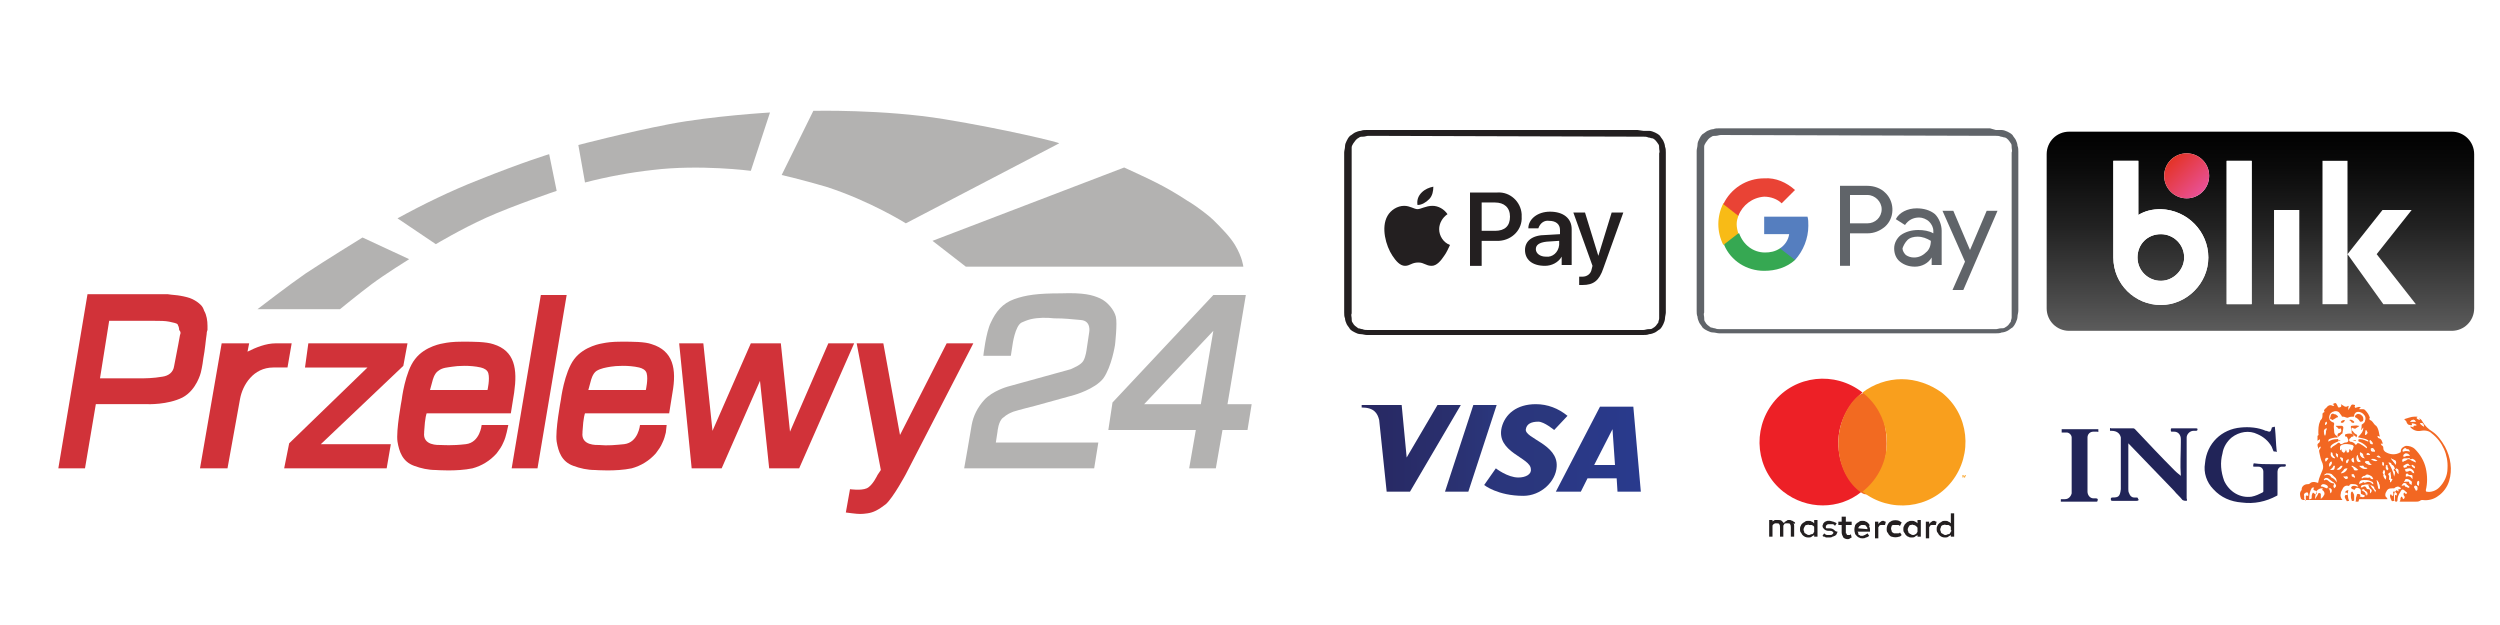 <?xml version="1.0" encoding="UTF-8"?>
<!-- Generator: Adobe Illustrator 23.1.0, SVG Export Plug-In . SVG Version: 6.00 Build 0)  -->
<svg xmlns="http://www.w3.org/2000/svg" xmlns:xlink="http://www.w3.org/1999/xlink" version="1.1" id="Warstwa_1" x="0px" y="0px" viewBox="0 0 300 75" style="enable-background:new 0 0 300 75;" xml:space="preserve">
<style type="text/css">
	.st0{fill:#231F20;}
	.st1{fill:#FFFFFF;}
	.st2{fill:url(#SVGID_1_);}
	.st3{fill:url(#SVGID_2_);}
	.st4{fill-rule:evenodd;clip-rule:evenodd;fill:#D13239;}
	.st5{fill:#D13239;}
	.st6{fill-rule:evenodd;clip-rule:evenodd;fill:#B3B2B1;}
	.st7{fill:#606469;}
	.st8{fill:#557EBF;}
	.st9{fill:#36A852;}
	.st10{fill:#F8BB16;}
	.st11{fill:#E94335;}
	.st12{fill:#F26722;}
	.st13{fill:#212458;}
	.st14{fill:#F26823;}
	.st15{fill:#FFFAF7;}
	.st16{fill:#FFFAF6;}
	.st17{fill:#FFF9F5;}
	.st18{fill:#FFF6EF;}
	.st19{fill:#FFF7F1;}
	.st20{fill:#FFF8F4;}
	.st21{fill:#FFF7F2;}
	.st22{fill:#FFF5EE;}
	.st23{fill:#FFF8F3;}
	.st24{fill:#FFF8F2;}
	.st25{fill:#FFF4EC;}
	.st26{fill:#FFF3EA;}
	.st27{fill:#FBBC91;}
	.st28{fill:#FBB789;}
	.st29{fill:#F36C25;}
	.st30{fill:#F26923;}
	.st31{fill:#F47B33;}
	.st32{fill:#F36D26;}
	.st33{fill:#ED2026;}
	.st34{fill:#F26A21;}
	.st35{fill:#F99F1D;}
	.st36{fill-rule:evenodd;clip-rule:evenodd;fill:url(#path3071_1_);}
	.st37{fill-rule:evenodd;clip-rule:evenodd;fill:url(#rect3086_1_);}
	.st38{fill-rule:evenodd;clip-rule:evenodd;fill:url(#path3089_1_);}
	.st39{fill:url(#path3105_1_);}
</style>
<path class="st0" d="M196.5,15.6H164c-0.2,0-0.5,0-0.7,0.1c-0.2,0-0.5,0.1-0.7,0.2c-0.2,0.1-0.4,0.3-0.6,0.4  c-0.2,0.2-0.3,0.4-0.4,0.6c-0.1,0.2-0.2,0.4-0.2,0.7c0,0.2-0.1,0.5-0.1,0.7c0,0.1,0,0.2,0,0.3v18.6c0,0.1,0,0.2,0,0.3  c0,0.2,0,0.5,0.1,0.7c0,0.2,0.1,0.5,0.2,0.7c0.1,0.2,0.3,0.4,0.4,0.6c0.2,0.2,0.4,0.3,0.6,0.4c0.2,0.1,0.4,0.2,0.7,0.2  c0.2,0,0.5,0.1,0.7,0.1h33.2c0.2,0,0.5,0,0.7-0.1c0.2,0,0.5-0.1,0.7-0.2c0.2-0.1,0.4-0.3,0.6-0.4c0.2-0.2,0.3-0.4,0.4-0.6  c0.1-0.2,0.2-0.5,0.2-0.7c0-0.2,0.1-0.5,0.1-0.7c0-0.1,0-0.2,0-0.3V18.6c0-0.1,0-0.2,0-0.3c0-0.2,0-0.5-0.1-0.7  c0-0.2-0.1-0.5-0.2-0.7c-0.1-0.2-0.3-0.4-0.4-0.6c-0.2-0.2-0.4-0.3-0.6-0.4c-0.2-0.1-0.5-0.2-0.7-0.2c-0.2,0-0.5,0-0.7,0L196.5,15.6  L196.5,15.6z"></path>
<path class="st1" d="M196.5,16.4h0.7c0.2,0,0.4,0,0.6,0.1c0.2,0,0.3,0.1,0.5,0.1c0.3,0.1,0.5,0.4,0.7,0.7c0.1,0.1,0.1,0.3,0.1,0.5  c0,0.2,0.1,0.4,0,0.6c0,0.1,0,0.2,0,0.3v18.6c0,0.1,0,0.2,0,0.3c0,0.2,0,0.4,0,0.6c0,0.2-0.1,0.3-0.1,0.5c-0.1,0.1-0.2,0.3-0.3,0.4  c-0.1,0.1-0.2,0.2-0.4,0.3c-0.1,0.1-0.3,0.1-0.5,0.1c-0.2,0-0.4,0.1-0.6,0.1h-33.1c-0.2,0-0.4,0-0.6-0.1c-0.2,0-0.3-0.1-0.5-0.1  c-0.1-0.1-0.3-0.2-0.4-0.3c-0.1-0.1-0.2-0.2-0.3-0.4c-0.1-0.1-0.1-0.3-0.1-0.5c0-0.2-0.1-0.4,0-0.6c0-0.1,0-0.2,0-0.3V18.6  c0-0.1,0-0.2,0-0.3c0-0.2,0-0.4,0-0.6c0-0.2,0.1-0.3,0.2-0.5c0.1-0.1,0.2-0.3,0.3-0.4c0.1-0.1,0.2-0.2,0.4-0.3  c0.1-0.1,0.3-0.1,0.5-0.1c0.2,0,0.4-0.1,0.6-0.1L196.5,16.4"></path>
<path class="st0" d="M171.5,23.9c0.4-0.4,0.5-1,0.5-1.5c-0.5,0.1-1,0.3-1.4,0.7c-0.4,0.4-0.6,0.9-0.5,1.5  C170.6,24.6,171.1,24.3,171.5,23.9"></path>
<path class="st0" d="M171.9,24.7c-0.8,0-1.4,0.4-1.8,0.4c-0.4,0-0.9-0.4-1.6-0.4c-0.8,0-1.6,0.5-2,1.2c-0.8,1.4-0.2,3.6,0.6,4.8  c0.4,0.6,0.9,1.2,1.5,1.2c0.6,0,0.8-0.4,1.6-0.4c0.7,0,0.9,0.4,1.6,0.4c0.6,0,1.1-0.6,1.5-1.2c0.3-0.4,0.5-0.9,0.7-1.3  c-0.8-0.3-1.3-1.1-1.3-1.9c0-0.7,0.4-1.4,1-1.8C173.3,25.1,172.6,24.7,171.9,24.7"></path>
<path class="st0" d="M179.7,23.1c1.5-0.1,2.8,1.1,2.9,2.6c0,0.1,0,0.2,0,0.3c0.1,1.5-1.1,2.8-2.7,2.9c-0.1,0-0.2,0-0.3,0h-1.8v3  h-1.4v-8.8H179.7z M177.8,27.7h1.6c1.2,0,1.8-0.6,1.8-1.7s-0.7-1.7-1.8-1.7h-1.6V27.7z"></path>
<path class="st0" d="M183,30c0-1.1,0.9-1.8,2.5-1.8l1.7-0.1v-0.5c0-0.7-0.5-1.1-1.3-1.1c-0.6-0.1-1.1,0.3-1.3,0.9h-1.2  c0-1.1,1.1-2,2.6-2c1.6,0,2.6,0.8,2.6,2.1v4.3h-1.2v-1l0,0c-0.4,0.7-1.2,1.1-2,1.1C183.8,31.9,183,31.1,183,30z M187.1,29.4v-0.5  l-1.5,0.1c-0.9,0.1-1.3,0.4-1.3,0.9s0.5,0.9,1.2,0.9C186.3,30.9,187,30.3,187.1,29.4C187.1,29.5,187.1,29.5,187.1,29.4L187.1,29.4z"></path>
<path class="st0" d="M189.5,34.2v-1c0.1,0,0.3,0,0.4,0c0.5,0,1-0.3,1.1-0.9l0.1-0.4l-2.3-6.4h1.4l1.6,5.2l0,0l1.6-5.2h1.4l-2.4,6.7  c-0.5,1.5-1.2,2-2.5,2C189.9,34.2,189.7,34.2,189.5,34.2z"></path>
<g>
	<g>
		<path class="st1" d="M294.2,15.4h-45.9c-1.7,0-3,1.4-3,3V37c0,1.7,1.4,3,3,3l0,0h45.9c1.7,0,3-1.4,3-3V18.5    C297.2,16.8,295.9,15.4,294.2,15.4z"></path>
		
			<linearGradient id="SVGID_1_" gradientUnits="userSpaceOnUse" x1="324.985" y1="33.756" x2="324.985" y2="57.458" gradientTransform="matrix(1 0 0 -1 -53.76 73.3)">
			<stop offset="0" style="stop-color:#5B5B5B"></stop>
			<stop offset="0.15" style="stop-color:#4A4A4A"></stop>
			<stop offset="0.52" style="stop-color:#222222"></stop>
			<stop offset="0.82" style="stop-color:#0A0A0A"></stop>
			<stop offset="1" style="stop-color:#010101"></stop>
		</linearGradient>
		<path class="st2" d="M294.2,15.8h-45.9c-1.5,0-2.7,1.2-2.7,2.7V37c0,1.5,1.2,2.7,2.7,2.7l0,0h45.9c1.5,0,2.7-1.2,2.7-2.7V18.5    C296.9,17,295.7,15.8,294.2,15.8z"></path>
		
			<image style="overflow:visible;opacity:0.95;enable-background:new    ;" width="187" height="159" transform="matrix(0.152 0 0 0.152 252.125 17.442)">
		</image>
		<circle class="st1" cx="262.4" cy="21.1" r="2.7"></circle>
		<rect x="267.2" y="19.3" class="st1" width="3" height="17.2"></rect>
		<rect x="272.9" y="25.2" class="st1" width="3" height="11.3"></rect>
		<path class="st1" d="M259.3,25.1c-1,0-1.9,0.2-2.7,0.7v-6.5h-3v11.6l0,0c0,3.2,2.6,5.7,5.7,5.7s5.7-2.6,5.7-5.7    C265,27.8,262.5,25.2,259.3,25.1L259.3,25.1z M259.3,33.7c-1.5,0-2.8-1.2-2.8-2.8s1.2-2.8,2.8-2.8c1.5,0,2.8,1.2,2.8,2.8    c0,0,0,0,0,0C262.1,32.4,260.8,33.7,259.3,33.7z"></path>
		
			<linearGradient id="SVGID_2_" gradientUnits="userSpaceOnUse" x1="314.197" y1="54.081" x2="318.036" y2="50.241" gradientTransform="matrix(1 0 0 -1 -53.762 73.299)">
			<stop offset="0" style="stop-color:#E43326"></stop>
			<stop offset="1" style="stop-color:#E85196"></stop>
		</linearGradient>
		<circle class="st3" cx="262.4" cy="21.1" r="2.7"></circle>
		<rect x="267.2" y="19.3" class="st1" width="3" height="17.2"></rect>
		<rect x="272.9" y="25.2" class="st1" width="3" height="11.3"></rect>
		<path class="st1" d="M259.3,25.1c-1,0-1.9,0.2-2.7,0.7v-6.5h-3v11.6l0,0c0,3.2,2.6,5.7,5.7,5.7s5.7-2.6,5.7-5.7    C265,27.8,262.5,25.2,259.3,25.1L259.3,25.1z M259.3,33.7c-1.5,0-2.8-1.2-2.8-2.8s1.2-2.8,2.8-2.8c1.5,0,2.8,1.2,2.8,2.8    c0,0,0,0,0,0C262.1,32.4,260.8,33.7,259.3,33.7z"></path>
		
			<image style="overflow:visible;opacity:0.95;enable-background:new    ;" width="114" height="153" transform="matrix(0.152 0 0 0.152 277.197 18.233)">
		</image>
		<polygon class="st1" points="286,36.5 289.9,36.5 285.2,30.5 289.4,25.2 285.9,25.2 281.7,30.5 281.7,19.3 278.7,19.3 278.7,36.5     281.7,36.5 281.7,30.5   "></polygon>
	</g>
</g>
<g>
	<polygon class="st4" points="37,41.2 48.9,41.2 48.4,43.9 38.5,53.3 46.9,53.3 46.4,56.2 34.1,56.2 34.7,53.2 44.1,44.1 36.6,44.1     "></polygon>
	<path class="st4" d="M24.1,36.6c-0.3-0.3-0.6-0.5-1-0.7c-0.4-0.2-0.9-0.3-1.4-0.4c-0.5-0.1-1-0.1-1.6-0.2c-0.4,0-0.6,0-0.6,0h-9   L7,56.2h3.2l1.3-7.7l6.2,0c0,0,2.4,0.1,4.2-0.8c1.7-0.9,2.2-3,2.2-3s0.2-0.8,0.3-1.7c0.2-1,0.3-2.3,0.4-2.9c0-0.3,0.1-0.5,0.1-0.5   c0-0.2,0-0.4,0-0.5c0-0.6-0.1-1.3-0.4-1.8C24.4,37,24.3,36.8,24.1,36.6z M21.6,40.2c0,0-0.3,1.7-0.7,3.7c-0.1,0.8-0.7,1.2-1.4,1.3   c-1.1,0.2-2.3,0.2-2.3,0.2l-5.2,0l1.1-6.9l4.7,0c0,0,0.3,0,0.8,0c0.6,0,1.2,0,1.7,0.1c0.5,0.1,0.9,0.2,1,0.3   c0.1,0.2,0.2,0.4,0.2,0.7C21.7,39.8,21.7,40,21.6,40.2z"></path>
	<polygon class="st4" points="64.9,35.4 68,35.4 64.5,56.2 61.4,56.2  "></polygon>
	<polygon class="st4" points="81.5,41.2 84.4,41.2 85.5,51.7 90.1,41.2 93.7,41.2 94.8,51.8 99.4,41.2 102.5,41.2 95.9,56.2    92.3,56.2 91.2,45.7 86.6,56.2 83,56.2  "></polygon>
	<path class="st5" d="M59.2,41.3C58.3,41,56.8,41,55.5,41c-1.2,0-1.8,0.1-2.3,0.2c0,0-2.2,0.3-3.4,1.9c-1.2,1.5-1.6,4.9-1.6,4.9   s-0.7,3.7-0.5,5c0.2,1.2,0.6,2.4,2,2.9c0.8,0.3,1.7,0.5,2.6,0.5c0,0,2.5,0.2,4.4-0.2c1.1-0.3,2.1-0.9,2.9-1.8   c0.3-0.4,0.6-0.8,0.8-1.3c0.2-0.4,0.3-0.8,0.4-1.2L61,51l-3.2,0c0,0-0.2,2.1-1.9,2.3c-1.7,0.2-2.7,0.1-3,0.1c-0.3,0-2.2,0.1-2-1.5   c0,0,0-0.1,0-0.1c0.1-1.8,0.3-2.2,0.3-2.2l10.1,0l0.4-2.5C62.1,44.3,61.8,42.1,59.2,41.3z M58.5,46.8l-6.9,0l0.3-1.1   c0,0,0.2-0.9,0.7-1.2c0.5-0.4,1.1-0.4,1.7-0.5c0.6-0.1,2.1-0.2,3.4,0.1c0.4,0.1,0.8,0.3,0.9,0.7C58.8,45.5,58.5,46.8,58.5,46.8z"></path>
	<path class="st5" d="M50.8,51.9C50.8,51.9,50.8,52,50.8,51.9C50.8,52.1,50.8,51.9,50.8,51.9z"></path>
	<path class="st5" d="M69.9,51.9C69.9,51.9,69.9,52,69.9,51.9C69.9,52.1,69.9,51.9,69.9,51.9z"></path>
	<path class="st5" d="M78.2,41.3C77.4,41,75.9,41,74.6,41c-1.2,0-1.8,0.1-2.3,0.2c0,0-2.2,0.3-3.4,1.9s-1.6,4.9-1.6,4.9   s-0.7,3.7-0.5,5c0.2,1.2,0.6,2.4,2,2.9c0.8,0.3,1.7,0.5,2.6,0.5c0,0,2.5,0.2,4.4-0.2c1.1-0.3,2.1-0.9,2.9-1.8   c0.3-0.4,0.6-0.8,0.8-1.3c0.2-0.4,0.3-0.8,0.4-1.2L80,51l-3.2,0c0,0-0.2,2.1-1.9,2.3c-1,0.1-2,0.2-3,0.1c-0.3,0-2.2,0.1-2-1.5   c0,0,0-0.1,0-0.1c0.1-1.8,0.3-2.2,0.3-2.2l10.1,0l0.4-2.5C81.2,44.3,80.8,42.1,78.2,41.3z M77.5,46.8l-6.9,0l0.3-1.1   c0,0,0.2-0.9,0.7-1.2s1.1-0.4,1.7-0.5s2.1-0.2,3.4,0.1c0.4,0.1,0.8,0.3,0.9,0.7C77.8,45.5,77.5,46.8,77.5,46.8z"></path>
	<path class="st4" d="M106,41.2l2,11l5.6-11l3.2,0l-8.1,15.7c0,0-1.5,2.8-2.4,3.6c-0.9,0.7-1.5,1-2.2,1.1c-0.7,0.1-1,0.1-1.8,0   l-0.8-0.1l0.5-2.8c0,0,1.3,0.2,2-0.1c0.7-0.3,1.3-1.6,1.3-1.6l0.4-0.6l-2.9-15.2L106,41.2L106,41.2z"></path>
	<path class="st6" d="M118,42.7l3.3,0l0.2-1.3c0,0,0.3-2.3,1.1-2.7c0.2-0.1,0.7-0.3,1.1-0.4c0.9-0.2,1.9-0.2,2.8-0.1   c1.4,0,1.9,0.1,3.2,0.2s1,1.5,1,1.5l-0.3,2c0,0-0.1,0.9-0.4,1.4c-0.3,0.5-1.1,0.8-1.5,1c-1.1,0.3-4.7,1.3-4.7,1.3l-2.9,0.8   c0,0-1.8,0.5-2.8,1.6c-0.8,0.9-1.3,1.9-1.5,3c-0.1,0.7-0.9,5.2-0.9,5.2l15.6,0l0.5-3.1l-12.3,0l0.2-1.3c0,0,0.1-1.3,0.7-1.7   c0.2-0.1,0.2-0.3,1.2-0.7c0.6-0.2,2.6-0.7,2.6-0.7l4.7-1.3c0,0,2.5-0.7,3.5-2c1-1.4,1.4-4,1.4-4s0.3-2.6,0.1-3.4   c-0.2-0.8-1-1.8-1.9-2.2c-0.9-0.4-1.9-0.7-4.7-0.6c-2.8,0-4.2,0.2-5.6,0.7s-2.2,1.5-2.8,2.8C118.3,39.9,118,42.7,118,42.7L118,42.7   z"></path>
	<path class="st6" d="M147.3,48.5l2.2-13.1h-3.9l-12.1,12.9l-0.5,3.3h10.5l-0.8,4.6l3.2,0l0.8-4.6l3,0l0.5-3.1L147.3,48.5z    M144.1,48.5l-6.8,0l8.3-8.8L144.1,48.5z"></path>
	<path class="st6" d="M30.9,37.1h9.9c0,0,2.2-1.8,3.8-3c1.6-1.2,4.5-3,4.5-3l-5.6-2.6c0,0-4.7,2.9-6.8,4.3   C34.8,34.1,30.9,37.1,30.9,37.1L30.9,37.1z"></path>
	<path class="st6" d="M52.3,29.3l-4.6-3.1c3.1-1.7,6.4-3.3,9.7-4.6c5.5-2.2,8.5-3.1,8.5-3.1l0.9,4.4c0,0-5.3,1.8-8.4,3.2   C55.3,27.5,52.3,29.3,52.3,29.3L52.3,29.3z"></path>
	<path class="st6" d="M70.2,21.9l-0.8-4.5c0,0,5.7-1.5,10.9-2.5c5.2-1,12.1-1.4,12.1-1.4l-2.3,7c0,0-6.1-0.8-11.8-0.1   C75.6,20.7,72.9,21.2,70.2,21.9L70.2,21.9z"></path>
	<path class="st6" d="M93.8,21l3.8-7.7c0,0,8.4-0.2,15.7,1s13.9,2.8,13.8,2.9l-18.4,9.6c0,0-4.3-2.7-9.6-4.4   C96,21.5,93.8,21,93.8,21z"></path>
	<path class="st6" d="M111.9,28.9l4,3.1h33.3c0,0-0.1-1.1-1-2.6c-0.6-1-1.6-2-2.6-3c-0.4-0.4-1.9-1.6-3.1-2.3   c-2.9-1.9-4.6-2.6-7.6-4L111.9,28.9z"></path>
	<path class="st5" d="M33.1,41.2c-1.2,0-2.4,0.5-3.4,1l0.2-1h-3.3l-2.6,15h3.3l1.5-8.3c0.3-1.7,1.6-3.8,4-3.8l1.7,0l0.5-2.9H33.1z"></path>
</g>
<g>
	<path class="st7" d="M238.8,15.4h-32.5c-0.2,0-0.5,0-0.7,0.1c-0.2,0-0.5,0.1-0.7,0.2c-0.2,0.1-0.4,0.3-0.6,0.4   c-0.2,0.2-0.3,0.4-0.4,0.6c-0.1,0.2-0.2,0.4-0.2,0.7c0,0.2-0.1,0.5-0.1,0.7c0,0.1,0,0.2,0,0.3v18.6c0,0.1,0,0.2,0,0.3   c0,0.2,0,0.5,0.1,0.7c0,0.2,0.1,0.5,0.2,0.7c0.1,0.2,0.3,0.4,0.4,0.6c0.2,0.2,0.4,0.3,0.6,0.4c0.2,0.1,0.4,0.2,0.7,0.2   c0.2,0,0.5,0.1,0.7,0.1h33.2c0.2,0,0.5,0,0.7-0.1c0.2,0,0.5-0.1,0.7-0.2c0.2-0.1,0.4-0.3,0.6-0.4c0.2-0.2,0.3-0.4,0.4-0.6   c0.1-0.2,0.2-0.5,0.2-0.7c0-0.2,0.1-0.5,0.1-0.7c0-0.1,0-0.2,0-0.3V18.5c0-0.1,0-0.2,0-0.3c0-0.2,0-0.5-0.1-0.7   c0-0.2-0.1-0.5-0.2-0.7c-0.1-0.2-0.3-0.4-0.4-0.6c-0.2-0.2-0.4-0.3-0.6-0.4c-0.2-0.1-0.5-0.2-0.7-0.2c-0.2,0-0.5,0-0.7,0   L238.8,15.4L238.8,15.4z"></path>
	<path class="st1" d="M238.8,16.3h0.7c0.2,0,0.4,0,0.6,0.1c0.2,0,0.3,0.1,0.5,0.1c0.3,0.1,0.5,0.4,0.7,0.7c0.1,0.1,0.1,0.3,0.1,0.5   c0,0.2,0.1,0.4,0,0.6c0,0.1,0,0.2,0,0.3v18.6c0,0.1,0,0.2,0,0.3c0,0.2,0,0.4,0,0.6c0,0.2-0.1,0.3-0.1,0.5c-0.1,0.1-0.2,0.3-0.3,0.4   c-0.1,0.1-0.2,0.2-0.4,0.3c-0.1,0.1-0.3,0.1-0.5,0.1c-0.2,0-0.4,0.1-0.6,0.1h-33.1c-0.2,0-0.4,0-0.6-0.1c-0.2,0-0.3-0.1-0.5-0.1   c-0.1-0.1-0.3-0.2-0.4-0.3c-0.1-0.1-0.2-0.2-0.3-0.4c-0.1-0.1-0.1-0.3-0.1-0.5c0-0.2-0.1-0.4,0-0.6c0-0.1,0-0.2,0-0.3V18.5   c0-0.1,0-0.2,0-0.3c0-0.2,0-0.4,0-0.6c0-0.2,0.1-0.3,0.2-0.5c0.1-0.1,0.2-0.3,0.3-0.4c0.1-0.1,0.2-0.2,0.4-0.3   c0.1-0.1,0.3-0.1,0.5-0.1c0.2,0,0.4-0.1,0.6-0.1L238.8,16.3"></path>
	<g id="GPay-Light-themed-buttons">
		<g id="GPAY---SVGs">
			<g id="GPay-Brand-Mark">
				<g id="GPay">
					<g id="Pay">
						<path id="Fill-1" class="st7" d="M222,23.4v3.4h2.1c0.9,0,1.7-0.7,1.7-1.7c0-0.9-0.8-1.7-1.7-1.7H222z M222,28v3.9h-1.2v-9.6        h3.3c0.8,0,1.6,0.3,2.1,0.8c1.1,1,1.2,2.8,0.2,3.9c-0.1,0.1-0.1,0.1-0.2,0.2c-0.6,0.5-1.3,0.8-2.1,0.8H222z"></path>
						<path id="Fill-3" class="st7" d="M228.3,29.8c0,0.3,0.2,0.6,0.4,0.8c0.3,0.2,0.6,0.3,1,0.3c0.5,0,1-0.2,1.4-0.6        c0.4-0.3,0.6-0.8,0.6-1.4c-0.5-0.3-1-0.5-1.6-0.5c-0.4,0-0.9,0.1-1.2,0.4C228.6,29.1,228.4,29.5,228.3,29.8 M230,25        c0.8,0,1.6,0.2,2.2,0.7c0.5,0.5,0.8,1.3,0.8,2v4.1h-1.2v-0.9h0c-0.4,0.7-1.2,1.1-2,1.1c-0.7,0-1.3-0.2-1.8-0.6        c-0.5-0.4-0.7-1-0.7-1.6c0-0.6,0.3-1.2,0.8-1.6c0.6-0.4,1.3-0.6,2.1-0.6c0.6,0,1.3,0.1,1.8,0.4v-0.3c0-0.4-0.2-0.8-0.5-1.1        c-0.3-0.3-0.8-0.5-1.2-0.5c-0.7,0-1.3,0.3-1.7,0.9l-1.1-0.7C227.9,25.5,228.9,25,230,25"></path>
						<g id="Group-7">
							<polygon id="Fill-5" class="st7" points="239.7,25.3 235.6,34.8 234.3,34.8 235.8,31.4 233.1,25.3 234.4,25.3 236.4,30          236.4,30 238.4,25.3        "></polygon>
						</g>
					</g>
					<g id="G">
						<path id="Fill-8" class="st8" d="M217,27.1c0-0.4,0-0.8-0.1-1.1h-5.2v2.1h3c-0.1,0.7-0.5,1.3-1.1,1.7v1.4h1.8        C216.4,30.1,217,28.6,217,27.1"></path>
						<path id="Fill-10" class="st9" d="M211.7,32.5c1.4,0,2.7-0.4,3.7-1.3l-1.8-1.4c-0.6,0.4-1.2,0.5-1.8,0.5        c-1.4,0-2.6-0.9-3.1-2.3h-1.8v1.4C207.7,31.3,209.6,32.5,211.7,32.5"></path>
						<path id="Fill-12" class="st10" d="M208.6,28c-0.1-0.3-0.2-0.7-0.2-1.1c0-0.4,0.1-0.7,0.2-1v-1.5h-1.8c-0.8,1.6-0.8,3.4,0,5        L208.6,28z"></path>
						<path id="Fill-14" class="st11" d="M211.7,23.6c0.8,0,1.6,0.3,2.1,0.8l0,0l1.6-1.6c-1-0.9-2.3-1.5-3.7-1.4        c-2.1,0-4,1.2-4.9,3.1l1.8,1.4C209.1,24.6,210.3,23.7,211.7,23.6"></path>
					</g>
				</g>
			</g>
		</g>
	</g>
</g>
<g>
	<path class="st12" d="M280.9,48.5c0.2,0.1,0.3,0.2,0.5,0.3c0.1,0,0.1,0,0.2,0c0.1,0,0.1-0.1,0.2-0.1c0.1,0.1,0,0.1,0,0.2   c0,0.1,0,0.2,0,0.3c0.1-0.1,0.1-0.2,0.2-0.3c0.2-0.4,0.2-0.4,0.6-0.3c0,0,0,0,0,0.1c0,0-0.1,0.1,0,0.2c0,0.1,0.1,0,0.2,0   c0.3-0.1,0.3-0.1,0.5,0c-0.1,0.1-0.2,0.1-0.2,0.2c0.2,0,0.3,0,0.4,0c0.1,0,0.2,0,0.3,0.1c0.3,0.3,0.5,0.6,0.6,1c-0.1,0-0.1,0-0.1,0   c0,0.1,0,0.1,0.1,0.2c0.3,0.1,0.4,0.4,0.6,0.6c0.2,0.1,0.3,0.3,0.4,0.6c0.1,0.3,0.1,0.6,0.2,0.8l-0.3-0.1c0,0.2,0.1,0.3,0.2,0.3   c0.3,0.1,0.3,0.3,0.4,0.5c0,0.1,0,0.1,0,0.2l-0.2-0.1c0,0.1,0.1,0.3,0.2,0.3c0.1,0.1,0.1,0.2,0.1,0.3c0,0.2,0.1,0.3,0.2,0.4   c0.6,0.4,1.3,0.4,1.8,0.1c0.1,0,0.1-0.1,0.1-0.2c0-0.3,0.3-0.5,0.6-0.6c0.4,0,0.8,0.1,1.1,0.4c0.6,0.6,1.1,1.4,1.3,2.3   c0.2,0.9,0.2,1.8,0,2.6c0,0.1,0,0.2,0.1,0.2c0.5,0.1,1.1-0.1,1.5-0.5c0.6-0.6,1-1.4,1-2.3c0.1-1.6-0.6-3.2-1.9-4.2   c-0.3-0.3-0.8-0.4-1.3-0.3c-0.5,0.1-1-0.1-1.3-0.5c0.2,0,0.3,0,0.4,0.1c0-0.4,0.3-0.1,0.4-0.3c-0.1-0.1-0.3-0.2-0.6-0.2   c0,0.1,0.1,0.1,0,0.2s-0.1,0-0.2,0c-0.2,0-0.3-0.1-0.4-0.3c0-0.1-0.1-0.2-0.1-0.2c-0.1-0.1-0.1-0.1-0.2-0.2   c0.4-0.1,0.8-0.3,1.2-0.3c0.1,0,0.2,0,0.3,0c0.1,0,0.2,0,0,0.1c0,0,0,0.1,0,0.1c0.1,0.1,0.3,0.2,0.4,0.2c0-0.1-0.1-0.1-0.1-0.2   c0.2,0.1,0.3,0.2,0.4,0.4c0.3,0.5,0.7,0.9,1.2,1.2c0.6,0.4,1.1,1.1,1.5,1.8c0.7,1.3,0.9,2.8,0.5,4.1c-0.2,0.7-0.7,1.4-1.3,1.8   c-0.5,0.4-1.2,0.6-1.9,0.5c-0.1,0-0.2,0-0.3,0.1c-0.2,0.1-0.3,0.1-0.5,0.1c-0.6,0-1.2,0-1.8,0c-0.1,0-0.2,0-0.1-0.1   c0.1-0.1,0-0.3,0.1-0.4c0-0.1,0.1-0.1,0.1-0.1s0.1,0.1,0.1,0.1c0,0.1,0.1,0.2,0.1,0.2c0.2-0.1,0.2-0.3,0.1-0.4s-0.1-0.3,0-0.4   l0.1,0.1c0.1,0.1,0.2,0.1,0.2,0c0.1-0.1,0-0.1-0.1-0.2c-0.4-0.4-0.5-0.3-0.7,0.1c-0.2,0.3-0.3,0.6-0.3,0.9c0,0.2-0.1,0.2-0.2,0.2   c-0.1,0-0.1-0.1-0.1-0.2c0-0.2,0-0.3,0-0.5c0-0.1,0-0.1,0.1-0.1c0.1,0.1,0.1,0.1,0.1,0s0.1-0.1,0-0.2c0,0-0.1-0.1-0.1-0.1   c-0.1-0.1-0.1-0.1,0-0.2c0.1-0.1,0.1-0.1,0.2,0c0.1,0.1,0.2,0.1,0.1-0.1c0-0.1,0-0.1,0.1-0.1c0.1,0,0.1,0,0.1,0c0,0,0.1,0,0.1-0.1   c0,0,0-0.1-0.1-0.1c-0.2-0.2-0.5-0.1-0.7,0.1c0,0-0.1,0-0.1,0h-0.1c-0.5,0-0.6,0.1-0.8,0.5c-0.1,0.2-0.1,0.5,0.1,0.6   c0,0.1,0.1,0.1,0.1,0.2H283c0-0.1,0.1-0.2,0.1-0.2c0-0.1,0.1-0.1,0.2-0.1c0,0,0,0,0,0c0.2,0.1,0.4,0.1,0.5-0.1   c-0.1-0.1-0.2-0.1-0.4-0.2c-0.1,0-0.1-0.1-0.1-0.2c0,0,0,0,0,0c0,0,0-0.1,0-0.1c0-0.2,0-0.3-0.2-0.4c-0.2-0.1-0.4-0.1-0.5,0.1   c0,0-0.1,0.1-0.1,0.1c-0.1-0.1-0.1-0.1-0.2-0.1c-0.2-0.1-0.2-0.2-0.1-0.3s0.2-0.1,0.3-0.1c0.2,0,0.3,0.1,0.5,0.1   c-0.1-0.2-0.3-0.3-0.5-0.3c-0.2,0-0.5-0.1-0.6,0.2c0,0-0.1,0-0.1,0c-0.3-0.1-0.6,0.1-0.7,0.4c-0.1,0.2-0.2,0.3-0.2,0.5   c-0.1,0.3,0,0.6,0.2,0.8c-0.1,0-0.1,0-0.2,0c-1.5,0-3,0-4.5,0c-0.1,0-0.3-0.1-0.3-0.2c-0.1-0.3-0.2-0.7,0.1-1c0,0,0-0.1,0-0.1   c0-0.3,0.3-0.6,0.7-0.6c0.1,0,0.2,0,0.3-0.1c0.2-0.2,0.5-0.2,0.8-0.1c0.2,0.1,0.2,0,0.2-0.1c0.1-0.5,0.3-0.9,0.5-1.4   c0.1-0.2,0.1-0.5,0-0.8c-0.2-0.4-0.3-0.9-0.4-1.4c0-0.1,0-0.2,0-0.2c0.1-0.1,0.2-0.3,0.2-0.4c-0.2,0-0.2,0.1-0.3,0.3   c0-0.2-0.1-0.3-0.1-0.5c0-0.1,0-0.1,0.1-0.2c0.2-0.1,0.2-0.3,0.2-0.5c-0.1,0.1-0.2,0.1-0.3,0.2v-0.5c0,0,0-0.1,0-0.1   c0.2-0.1,0.1-0.2,0.1-0.3c0-0.5,0-1,0.2-1.4c0-0.1,0-0.1,0.1-0.2c0.2-0.2,0.2-0.4,0.2-0.7c0-0.2,0.2-0.2,0.3-0.3   c-0.2,0-0.1-0.1-0.1-0.2c0.1-0.1,0.1-0.2,0.2-0.2c0.2-0.3,0.5-0.5,0.8-0.3c0.1,0,0.2,0,0.2,0c0-0.1-0.1-0.2-0.2-0.2l0,0   c0.4-0.2,0.4-0.2,0.6,0.2c0,0.1,0.1,0.1,0.1,0.2C281,48.9,281,48.7,280.9,48.5L280.9,48.5z M279.5,58.6c0,0-0.1,0-0.2,0   c0-0.1,0.1-0.2,0-0.3c-0.1-0.1-0.3-0.2-0.5-0.2c-0.2,0-0.2,0.1-0.3,0.2c0,0.2,0.1,0,0.1,0.1c0,0,0.1,0,0.1,0   c0.2,0.1,0.3,0.1,0.5,0.2C279.4,58.5,279.4,58.6,279.5,58.6c0.1,0.2,0.1,0.4,0.2,0.6C279.9,58.8,279.8,58.6,279.5,58.6z    M286.3,57.5c0-0.1,0.1-0.3,0-0.4c-0.1-0.1-0.2-0.2-0.1-0.4c0-0.1,0-0.2-0.1-0.3c-0.1,0-0.1,0.1-0.1,0.1c-0.1,0.2-0.1,0.2,0,0.4   c0,0,0.1,0.1,0,0.1c0,0,0,0.1,0,0.1C286.1,57.4,286.2,57.5,286.3,57.5l-0.1,0.1C286.2,57.6,286.3,57.6,286.3,57.5z M283.3,51.6   c0.1-0.2,0.1-0.4,0.1-0.6c0-0.1,0.1-0.1,0.1-0.1c0.1-0.1,0.3-0.2,0.3-0.4c0.1-0.2,0.1-0.5-0.1-0.7c-0.2-0.3-0.7-0.5-1-0.3   c0,0,0,0,0,0c-0.1,0.1-0.2,0.2-0.2,0.4c0,0.1,0,0.1-0.1,0.1c-0.2,0-0.4,0-0.6,0.1c-0.2,0.1-0.4-0.1-0.6-0.1c0,0-0.1,0-0.1,0   c0,0-0.1,0-0.1-0.1c-0.1-0.1-0.2-0.3-0.3-0.4c-0.2-0.2-0.5-0.2-0.7-0.1c-0.1,0-0.2,0.1-0.2,0.1c-0.2,0.1-0.3,0.4-0.3,0.6   c0,0.3,0.2,0.5,0.5,0.6c0.1,0,0.1,0.1,0.1,0.2c0,0,0,0,0,0c-0.1,0.3,0,0.6,0,0.9c0,0.2,0.1,0.4,0.3,0.5c0,0,0.1,0.1,0.1,0.1   c0,0.1,0,0.2-0.1,0.1c-0.3,0-0.7,0.1-0.9,0.2c-0.1,0.1-0.1,0.1-0.1,0.3c0.3-0.2,0.6-0.3,1-0.3c0.1,0,0.2-0.1,0.2,0.1   c0,0.1,0,0.2-0.1,0.2c-0.2,0.1-0.5,0.2-0.7,0.4c-0.1,0.1-0.2,0.2-0.1,0.4c0.1,0,0.1-0.1,0.1-0.1c0.2-0.2,0.5-0.3,0.7-0.5   c0.1-0.1,0.2-0.1,0.3,0c0,0.1,0.1,0.1,0.2,0.1c0,0,0,0,0,0c0.2-0.1,0.3-0.2,0.5-0.2c0.2,0,0.3-0.1,0.3-0.3   c-0.1-0.2-0.1-0.3-0.2-0.4c0,0,0,0,0,0c-0.1,0-0.2,0-0.2-0.1c0-0.1,0-0.2,0.1-0.2c0.3-0.1,0.6-0.1,0.8,0c0.1,0,0.1,0.1,0.1,0.1   c0.1,0.1,0,0.2-0.1,0.2c-0.1,0-0.1,0-0.2,0.1c0,0.1-0.1,0.1-0.1,0.1c-0.1,0.1-0.1,0.1-0.1,0.2s0,0.1,0.1,0.2c0.2,0,0.5,0.1,0.6,0.3   c0.1,0.1,0.1,0.1,0.2,0c0.1-0.2,0.2-0.1,0.3-0.1c0.2,0.1,0.3,0.2,0.5,0.3l0.4,0.3c0.1-0.1,0-0.2-0.1-0.3c-0.2-0.2-0.5-0.4-0.8-0.5   c-0.1,0-0.1-0.1-0.1-0.2s0.1-0.1,0.2-0.1c0.4,0,0.7,0.2,1,0.3c0-0.1,0-0.2-0.1-0.2c0,0,0,0,0,0c-0.3-0.2-0.7-0.2-1-0.3   c0,0-0.1,0-0.1,0c0,0,0,0,0-0.1c0.3-0.3,0.6-0.6,0.6-1.1C283.4,51.5,283.4,51.6,283.3,51.6z M281,53.9c0,0.1,0,0.2,0,0.2   c0,0.1,0.1,0.1,0.2,0.2s0.1,0,0.2-0.1s0.1-0.2,0.1-0.3c0,0.1,0.1,0.2,0.1,0.3c0,0.1,0,0.1,0.1,0.1c0.1,0,0.2,0,0.2-0.2   c0-0.1,0-0.2,0.1-0.2c0.1,0.1,0.1,0.2,0.2,0.2c0.1-0.1,0.2-0.3,0.2-0.4c0.1-0.2,0-0.2-0.1-0.3c-0.4-0.1-0.9-0.2-1.3,0   c-0.2,0.1-0.2,0.2-0.2,0.3C280.8,54.1,280.8,54.1,281,53.9z M285,59.1L285,59.1l0.1-0.2c0,0,0-0.1,0-0.1c-0.1,0-0.2-0.2-0.2-0.3   c0-0.1-0.1-0.1-0.2-0.2c-0.4-0.2-0.8-0.2-1.1-0.1c-0.2,0-0.3,0.1-0.3,0.3c0.1,0,0.2,0,0.3-0.1c0.2-0.1,0.3,0,0.4,0.2   c0,0.1,0.1,0.1,0.2,0.1c0.2,0,0.2,0.1,0.2,0.2c0,0.1,0,0.2,0,0.3c0.2-0.1,0.3-0.4,0.1-0.5c-0.2-0.1-0.2-0.3-0.3-0.5   c0.1,0,0.3,0,0.3,0.1C284.7,58.7,285,58.8,285,59.1L285,59.1z M278.5,59.9c0.1-0.1,0.1-0.2,0.2-0.2c0.1-0.1,0.1-0.2,0.2-0.3   c0.1-0.2,0-0.4-0.1-0.5c0,0,0,0,0,0c-0.1-0.1-0.2-0.1-0.1-0.2c0.1-0.1,0-0.1-0.1-0.1c-0.2,0-0.4,0.1-0.6,0.3   c-0.1,0.3-0.2,0.7-0.2,1c0.1-0.2,0.3-0.4,0.4-0.7c0.1-0.1,0.2,0,0.2,0c0.1,0,0.1,0.1,0.1,0.1C278.5,59.5,278.5,59.7,278.5,59.9   L278.5,59.9z M277.7,58.5c-0.1,0-0.3,0-0.3,0.1c-0.2,0.3-0.3,0.8-0.3,1.2c0,0.1,0,0.2,0.1,0.1c0.1,0,0.2-0.1,0.2-0.1   c0,0,0-0.1,0-0.1c0-0.2,0-0.3,0.1-0.5c0-0.1,0.1-0.1,0.2,0c0.1,0.1,0.1,0.1,0.2,0.2c0-0.1,0.1-0.1,0.1-0.2c0-0.1,0-0.2-0.1-0.3   C277.5,58.8,277.6,58.7,277.7,58.5z M280.1,58.6c0.1-0.1,0.3-0.2,0.2-0.4c-0.1-0.2-0.2-0.3-0.4-0.4c-0.1-0.1-0.3-0.2-0.4-0.3   c-0.2-0.2-0.5-0.2-0.6,0c0,0-0.1,0.1,0,0.1c0,0.1,0.1,0,0.1,0c0.1-0.1,0.3,0,0.4,0.1c0.2,0.2,0.4,0.3,0.6,0.3   c0.1,0,0.1,0.1,0.1,0.1C279.9,58.4,280.1,58.5,280.1,58.6z M284.8,58.1c0-0.3-0.2-0.3-0.4-0.4c-0.2-0.1-0.5-0.1-0.7-0.1   c-0.4,0-0.6,0.1-0.6,0.5c0.1-0.1,0.3-0.1,0.4-0.2c0.1,0,0.1-0.1,0.2,0c0,0.1,0.1,0,0.2,0c0.2-0.1,0.4-0.1,0.6,0   C284.6,58,284.7,58.1,284.8,58.1z M288.4,55.9c0,0.2,0.1,0.3,0.2,0.2c0.1,0,0.3,0,0.2-0.2c0,0,0,0,0.1,0c0.1,0,0.3,0,0.4-0.1   c0.1,0,0.1,0,0.1,0.1c0,0.1,0.3,0.3,0.4,0.3c0,0,0,0,0,0c0-0.1,0-0.2-0.1-0.3c-0.1,0-0.2-0.2-0.3-0.1c-0.1,0-0.2,0-0.3,0   C289,55.5,288.7,55.7,288.4,55.9C288.4,55.8,288.4,55.8,288.4,55.9L288.4,55.9z M289.9,55.5c0-0.2-0.1-0.3-0.3-0.4   c-0.1-0.1-0.2,0-0.3,0s-0.1,0-0.1,0c0-0.2-0.2-0.1-0.3-0.1c-0.1,0-0.2,0-0.3,0c-0.3,0-0.4,0.2-0.3,0.4c0,0,0,0.1,0.1,0   c0.1-0.1,0.3-0.1,0.4-0.2c0.1-0.1,0.2-0.1,0.3-0.1C289.4,55.3,289.7,55.4,289.9,55.5z M287.3,57.2c0-0.1,0.1-0.3,0.1-0.4   c0-0.1,0-0.3-0.1-0.3c-0.1-0.1-0.1-0.1,0-0.2c0,0,0.1-0.1,0.1-0.1c-0.1-0.1-0.1-0.3-0.3-0.4c-0.1,0-0.1,0-0.1-0.1   c-0.1-0.2-0.2-0.2-0.4-0.2C286.9,56,287.2,56.6,287.3,57.2L287.3,57.2z M280.4,57.9c0-0.2,0-0.3-0.1-0.5c-0.2-0.2-0.3-0.3-0.5-0.5   c-0.2-0.1-0.4-0.1-0.6-0.1c-0.1,0-0.1,0.1-0.2,0.1c-0.1,0.1-0.1,0.1-0.1,0.1c0,0.1,0.1,0,0.2,0c0.2-0.1,0.5,0,0.6,0.2   c0,0.1,0.1,0.1,0.1,0.1C280.2,57.5,280.3,57.7,280.4,57.9L280.4,57.9z M284.8,57.5c-0.1-0.2-0.1-0.3-0.3-0.4   c-0.2-0.1-0.5-0.3-0.7,0c0,0,0,0-0.1,0c-0.1,0-0.2,0.1-0.3,0.2c0,0,0,0.1,0,0.1c0,0,0.1,0,0.1,0c0.2-0.2,0.6,0,0.8-0.1   c0,0,0.1,0,0.1,0C284.5,57.5,284.6,57.5,284.8,57.5L284.8,57.5z M287.1,57.5c-0.1-0.1-0.2,0-0.2-0.1c0.1-0.3-0.1-0.5,0-0.8   l-0.1,0.1c-0.2,0.1-0.3,0.2-0.1,0.4c0,0,0,0.1,0,0.2c0,0.1-0.1,0.3,0.1,0.3c0,0,0,0.1,0,0.1v0.2C287,57.8,287,57.7,287.1,57.5   L287.1,57.5z M289.4,58.2c0-0.1,0-0.1,0-0.1c0-0.2,0.1-0.3-0.1-0.4c-0.1-0.1-0.4-0.3-0.6-0.2c0,0-0.1,0-0.1,0.1s-0.1,0.1-0.1,0.2   c0,0.1,0.1,0,0.2,0c0.1,0,0.2,0,0.3,0c0.1,0,0.1,0,0.1,0.1C289.1,58.1,289.3,58.1,289.4,58.2L289.4,58.2z M289.7,56.8   c0-0.3-0.2-0.5-0.5-0.6c-0.2,0-0.3,0-0.5,0.1c0,0-0.2,0-0.1,0.1s0,0.2,0.2,0.2c0.1,0,0.2,0,0.3-0.1c0.1,0,0.2,0,0.3,0.1   C289.4,56.7,289.5,56.7,289.7,56.8L289.7,56.8z M276.5,59.5v0.3c0,0.1,0,0.1,0.1,0.2c0,0,0.1,0.1,0.1,0.1s0-0.1,0-0.1   c0-0.1,0-0.3,0-0.4c0-0.1,0-0.2,0.2-0.1c0.1,0,0.1,0,0.1-0.1c0-0.1,0-0.2-0.1-0.3c0,0-0.1-0.1-0.1,0   C276.6,59.1,276.4,59.3,276.5,59.5L276.5,59.5z M289.5,57.5c0-0.1,0-0.2,0-0.2c0-0.3,0-0.3-0.3-0.3c-0.1,0-0.2,0-0.2-0.1   c-0.1-0.1-0.2-0.1-0.3,0c0,0,0,0.1,0,0.1c0,0.1,0,0.2,0,0.2C289.1,57.1,289.2,57.1,289.5,57.5L289.5,57.5z M289.2,54.2   c-0.1-0.2-0.1-0.3-0.3-0.3c0,0-0.1,0-0.1,0c-0.1-0.2-0.2-0.1-0.3-0.1c-0.1,0.1-0.2,0.2-0.2,0.3c0,0,0,0.1,0.1,0.1   C288.6,54.1,288.9,54.1,289.2,54.2L289.2,54.2z M283,56.4c-0.3-0.3-0.5-0.4-0.7-0.5c0,0-0.1,0-0.1,0c0,0,0,0.1,0,0.1   c0.1,0.1,0.2,0.1,0.2,0.2C282.5,56.5,282.6,56.5,283,56.4L283,56.4z M288.2,58.3c0.2,0,0.4-0.2,0.4,0.1c0,0,0.1,0,0.1,0   c0.1,0,0.1,0.1,0.2,0.1c0.1,0,0.1,0.1,0.2,0c0.1-0.1,0-0.1-0.1-0.2c0,0-0.1-0.1-0.1-0.1c-0.1,0-0.1,0-0.1-0.1   c0-0.1-0.3-0.2-0.4-0.1C288.3,58.1,288.2,58.2,288.2,58.3L288.2,58.3z M283.1,55.9c0.2,0.3,0.7,0.5,1,0.3c-0.1-0.1-0.2-0.1-0.3-0.1   c-0.1,0-0.1-0.1-0.2-0.2c-0.1-0.1-0.1,0-0.1,0L283.1,55.9z M289.2,54.7c-0.1-0.2-0.3-0.3-0.5-0.3c-0.1,0-0.2,0.1-0.3,0.2   c0,0.1,0,0.1,0,0.2c0,0,0.1,0,0.2,0c0.1-0.1,0.3-0.1,0.4-0.1L289.2,54.7z M284.6,55.8c-0.1-0.1-0.3-0.3-0.4-0.4   c0-0.1-0.3-0.1-0.4,0c0,0,0,0,0,0.1C284,55.7,284.3,55.8,284.6,55.8L284.6,55.8z M280.2,55c0-0.1,0-0.1-0.1-0.2   c-0.1-0.1-0.2-0.2-0.2-0.4c0-0.1-0.1-0.1-0.1-0.1c-0.1,0-0.1-0.1-0.1,0c0,0,0,0.1,0,0.1C279.6,54.7,279.9,55,280.2,55L280.2,55z    M282.9,54.6c-0.1,0.1-0.1,0.3-0.1,0.5c0,0.3,0.2,0.4,0.5,0.3C283,55.2,283,54.8,282.9,54.6L282.9,54.6z M281.7,56.2   c-0.1,0-0.3,0-0.4,0.1c-0.1,0.2-0.3,0.3-0.4,0.5C281.3,56.8,281.6,56.5,281.7,56.2L281.7,56.2z M285.2,57.6   c0.1,0.2,0.1,0.4,0.2,0.6c0,0.2,0,0.4,0.2,0.5C285.6,58.3,285.5,57.9,285.2,57.6L285.2,57.6z M283.2,54.3c0,0.4,0.3,0.7,0.5,0.6   c-0.1-0.1-0.2-0.1-0.2-0.3C283.5,54.4,283.4,54.3,283.2,54.3z M281.1,55.9c-0.1,0-0.2,0-0.2,0c-0.2,0.2-0.3,0.3-0.5,0.4   C280.6,56.5,281,56.3,281.1,55.9C281.1,56,281.1,55.9,281.1,55.9z M279.2,51.4c-0.4,0.1-0.4,0.4-0.2,0.9   C279.1,52,279.1,51.7,279.2,51.4z M279.6,56.4c0.6,0,0.5,0,0.6-0.5c-0.1,0-0.1,0-0.2,0C280,56.1,279.8,56.2,279.6,56.4z M286.9,55   L286.9,55l0.6,0.7c0-0.2,0-0.3,0-0.4C287.3,55.2,287.1,55.1,286.9,55z M285.3,55.3c-0.2-0.2-0.5-0.3-0.8-0.2   C284.8,55.3,285,55.4,285.3,55.3L285.3,55.3z M283.4,58.8c0.2,0.2,0.5,0.2,0.5,0.6c0.1,0,0.2-0.2,0.1-0.3c0,0,0,0,0,0   c0-0.1-0.1-0.2-0.2-0.2c0,0-0.1,0-0.1-0.1C283.8,58.7,283.6,58.7,283.4,58.8z M289.9,58.9c0.1-0.1,0.1-0.1,0.1-0.2s-0.1-0.2,0-0.2   c0-0.1-0.1-0.2-0.2-0.2c-0.1,0-0.1,0.1-0.1,0.1c0,0.1,0,0.1,0,0.1C289.8,58.7,289.9,58.8,289.9,58.9L289.9,58.9z M286.3,56.1   c0,0.1,0,0.2,0.1,0.2c0,0,0,0.2,0.1,0.1c0.1,0,0.1-0.1,0.1-0.2c0,0,0,0,0,0c-0.1-0.1-0.1-0.2-0.1-0.3c0-0.1,0-0.1-0.1-0.1   s0,0.1,0,0.1C286.3,56,286.3,56.1,286.3,56.1L286.3,56.1z M281.2,57.2c0.1,0.1,0.1,0.1,0.2,0.2s0.2,0.1,0.3,0s0-0.1,0-0.1   c0-0.2-0.1-0.1-0.2-0.1H281.2z M284.4,52.8c-0.1,0.2,0,0.4,0.2,0.5c0,0,0,0,0,0c0,0,0.1,0,0.1,0c0,0,0-0.1,0-0.1   C284.7,53,284.5,53,284.4,52.8L284.4,52.8z M279.5,56c0.1-0.1,0.3-0.2,0.3-0.4c0,0,0.1-0.1,0-0.1c-0.1,0-0.2-0.1-0.2,0.1   C279.5,55.6,279.5,55.8,279.5,56L279.5,56z M290.9,51.2c-0.1-0.4-0.2-0.5-0.5-0.4C290.5,51,290.7,51.1,290.9,51.2L290.9,51.2z    M289.9,50.6c-0.2-0.3-0.4-0.3-0.7,0C289.4,50.6,289.7,50.6,289.9,50.6L289.9,50.6z M285,54.1c-0.1-0.1-0.1-0.2-0.2-0.2   c-0.1-0.1-0.2,0-0.3,0c0,0,0,0,0,0.1c0,0.1,0.1,0.2,0.2,0.2H285z M282.4,54.9c-0.1,0.1-0.3,0.2-0.2,0.3c0,0.1,0.2,0.2,0.3,0.2   C282.5,55.3,282.4,55.1,282.4,54.9L282.4,54.9z M287.8,56.9c0-0.2,0-0.3,0-0.4c0-0.1,0-0.2-0.1-0.2c-0.1-0.1-0.1-0.1-0.2,0   c-0.1,0,0,0.1,0,0.1C287.6,56.6,287.7,56.7,287.8,56.9L287.8,56.9z M283.8,52.2c0.3-0.1,0.4-0.3,0.1-0.6L283.8,52.2z M281.6,55.6   c0.2-0.1,0.2-0.3,0.2-0.5C281.5,55.3,281.5,55.3,281.6,55.6z M279.1,55.4c0.1-0.2,0.2-0.2,0.3-0.4c-0.1-0.1-0.2-0.1-0.3,0   C279,55.1,279,55.2,279.1,55.4z M290.2,58.3c0.1-0.1,0.1-0.3,0.1-0.4c0,0,0-0.1-0.1-0.1c-0.1,0-0.1,0-0.1,0.1   C290,58,290,58.1,290.2,58.3L290.2,58.3z M280.8,54.9c0.1,0.2,0.2,0.4,0.3,0.5C281.2,55,281.2,54.9,280.8,54.9z M282.6,57.3   c0-0.1-0.1-0.2-0.1-0.3c0-0.1-0.1-0.1-0.2-0.1c-0.1,0-0.1,0-0.1,0c0,0.1,0,0.1,0.1,0.2C282.4,57.3,282.5,57.3,282.6,57.3   L282.6,57.3z M280.5,54.9c0.1-0.3,0.1-0.4-0.2-0.5C280.3,54.6,280.4,54.8,280.5,54.9z M284.4,54.6c-0.1-0.1-0.1-0.2-0.2-0.2   c-0.1-0.1-0.1,0-0.1,0c0,0-0.1,0-0.1,0.1c0,0.1,0.1,0.1,0.1,0.1C284.2,54.6,284.3,54.6,284.4,54.6L284.4,54.6z M286,55.9   c0.1-0.1,0.1-0.3,0-0.4c0,0,0,0,0,0c0,0-0.1-0.1-0.1,0C285.9,55.6,285.9,55.8,286,55.9z M285.7,54.9c-0.3-0.2-0.3-0.2-0.5-0.1   C285.4,54.9,285.6,54.9,285.7,54.9z M279,51c0.2-0.1,0.2-0.1,0.2-0.4C279,50.7,279,50.9,279,51z"></path>
	<path class="st13" d="M247.3,51.5h4.3c0.1,0,0.2,0,0.2,0c0,0.1,0,0.2,0,0.3c0,0.1-0.1,0-0.1,0c-0.2,0-0.3,0-0.5,0   c-0.4,0-0.7,0.3-0.7,0.7c0,0.2,0,0.3,0,0.5v5.6c0,0.1,0,0.3,0,0.4c0,0.4,0.3,0.8,0.7,0.8c0,0,0,0,0,0c0.1,0,0.2,0,0.3,0   c0.2,0,0.3,0.1,0.2,0.3c0,0.1-0.1,0.1-0.1,0.1h-4.1c-0.1,0-0.1,0-0.2,0v-0.3l0.5,0c0.4,0,0.7-0.3,0.8-0.7c0-0.1,0-0.3,0-0.4V53   c0-0.2,0-0.3,0-0.5c0-0.3-0.3-0.6-0.6-0.6c-0.2,0-0.4,0-0.6,0V51.5z"></path>
	<path class="st13" d="M261.7,57.1c-0.1-1.3,0-2.7,0-4c0-0.1,0-0.3,0-0.4c0-0.5-0.3-0.9-0.8-0.9c-0.1,0-0.1,0-0.2,0   c-0.2,0-0.2,0-0.2-0.2c0-0.2,0-0.2,0.2-0.2c0.9,0,1.8,0,2.8,0c0.1,0,0.2,0,0.2,0.1c0,0.1,0,0.2-0.2,0.2c-0.1,0-0.2,0-0.3,0   c-0.4,0-0.8,0.4-0.8,0.8c0,0.2,0,0.4,0,0.6c0,2.2,0,4.5,0,6.7c0,0.1,0.1,0.2,0,0.3c-0.2,0-0.3,0-0.5-0.1c-0.3-0.4-0.7-0.7-1-1.1   l-5.4-5.6c0,0-0.1-0.1-0.1-0.1c0,0.2,0,0.5,0,0.7c0,1.6,0,3.2,0,4.8c0,0.2,0,0.3,0.1,0.5c0.1,0.3,0.3,0.5,0.6,0.5   c0.1,0,0.2,0,0.3,0c0.2,0,0.1,0.1,0.2,0.2s0,0.2-0.2,0.2h-2.9c-0.1,0-0.2,0-0.2-0.2c0-0.1,0-0.2,0.2-0.2c0.7,0,0.9-0.1,1-1   c0-0.3,0-0.5,0-0.8c0-1.7,0-3.3,0-5c0-0.1,0-0.3,0-0.4c-0.1-0.5-0.5-0.8-1.1-0.8c-0.1,0-0.1,0-0.2,0c0-0.1,0-0.2,0-0.3   c0-0.1,0.1,0,0.1,0h2.7c0.1,0,0.2,0.1,0.2,0.1c1.6,1.7,3.2,3.4,4.8,5C261.3,56.8,261.6,57,261.7,57.1z"></path>
	<path class="st13" d="M272.4,55.7c0.6,0,1.2,0,1.7,0c0.1,0,0.2,0,0.2,0.1s0,0.2-0.2,0.2c-0.1,0-0.2,0-0.3,0c-0.3,0-0.5,0.3-0.5,0.6   c0,0,0,0,0,0c0,0.4,0,0.8,0,1.3c0,0.5,0,1,0,1.4c0,0.1,0,0.2-0.1,0.2c-1.3,0.7-2.7,1-4.2,0.8c-1.3-0.1-2.5-0.6-3.4-1.6   c-0.8-0.8-1.2-2-1-3.1c0.2-2.4,2-4.1,4.3-4.3c1-0.1,2.1,0,3,0.4l0.1,0c0.4,0.2,0.5,0.1,0.6-0.3c0-0.2,0.2-0.1,0.3-0.2   c0.1,0,0.1,0.1,0.1,0.2c0.1,0.9,0.1,1.8,0.2,2.7c0,0,0.1,0.2-0.1,0.1s-0.2,0.1-0.3-0.1c-0.1-0.2-0.1-0.3-0.2-0.5   c-0.4-0.7-1-1.2-1.7-1.5c-1-0.5-2.2-0.3-3.1,0.4c-0.6,0.5-1,1.2-1.1,1.9c-0.3,1.1-0.2,2.2,0.2,3.3c0.6,1.3,1.9,2.1,3.3,1.9   c0.5-0.1,0.9-0.3,1.3-0.5c0,0,0.1-0.1,0.1-0.1c0-0.8,0-1.6,0-2.4c0-0.3-0.2-0.6-0.6-0.6c0,0,0,0,0,0c-0.2,0-0.3,0-0.5,0   c-0.2,0-0.1-0.1-0.1-0.2s0-0.2,0.1-0.2C271.2,55.7,271.8,55.7,272.4,55.7z"></path>
	<path class="st14" d="M281.4,59.1c0.1-0.2,0.1-0.2,0.4-0.3c-0.1,0.4-0.1,0.9,0.1,1.3c0,0,0,0,0,0c-0.1,0-0.3,0.1-0.3,0   c-0.1-0.2-0.3-0.4-0.2-0.6c0-0.1,0.1-0.1,0.2-0.1c0.1,0,0.2-0.1,0.1-0.2S281.5,59.1,281.4,59.1z"></path>
	<path class="st14" d="M282.5,59.5c0,0.2,0,0.4,0,0.5c0,0.1,0,0.1-0.1,0.1c-0.1,0-0.2,0.1-0.2-0.1c-0.1-0.2-0.1-0.4-0.1-0.7   c0-0.1,0-0.2,0.1-0.3c0,0,0,0,0.1,0C282.4,59.2,282.5,59.3,282.5,59.5z"></path>
	<path class="st14" d="M286.9,59.3C287,59.3,287,59.4,286.9,59.3c0.1,0.1,0.1,0.2,0.2,0.2s0.1-0.1,0.1-0.1c0-0.1,0-0.1,0-0.2   c-0.1-0.3,0.1-0.2,0.2-0.2c-0.2,0.4-0.1,0.7-0.1,1c0,0,0.1,0.1,0,0.1c-0.1,0-0.2,0.1-0.3,0c-0.1-0.2-0.2-0.4-0.2-0.6   C286.8,59.4,286.9,59.3,286.9,59.3z"></path>
	<path class="st14" d="M282.8,60.2c-0.1,0-0.2,0-0.1-0.1c0-0.2,0-0.4,0.1-0.6c0-0.2,0.1-0.3,0.3-0.2c0.1,0,0.2,0.1,0.1,0.3   c-0.1,0.2-0.1,0.4-0.2,0.6C283,60.2,282.9,60.2,282.8,60.2z"></path>
	<path class="st15" d="M284.6,55.8c-0.3,0-0.6-0.1-0.7-0.3c0,0,0,0,0-0.1c0-0.1,0.4-0.1,0.4,0C284.3,55.5,284.4,55.7,284.6,55.8z"></path>
	<path class="st16" d="M282.9,54.6c0.1,0.3,0,0.6,0.4,0.7c-0.3,0.1-0.5,0-0.5-0.3C282.8,54.8,282.8,54.7,282.9,54.6z"></path>
	<path class="st16" d="M285.2,57.6c0.3,0.3,0.4,0.7,0.3,1.1c-0.2-0.1-0.1-0.3-0.2-0.5C285.3,58,285.2,57.8,285.2,57.6z"></path>
	<path class="st16" d="M283.2,54.3c0.2,0.1,0.4,0.1,0.4,0.4c0,0.1,0.1,0.2,0.2,0.3C283.5,55,283.1,54.7,283.2,54.3z"></path>
	<path class="st17" d="M279.2,51.4c-0.1,0.3-0.1,0.6-0.2,0.9C278.8,51.8,278.9,51.5,279.2,51.4z"></path>
	<path class="st15" d="M286.9,55c0.2,0.1,0.4,0.2,0.6,0.4c0.1,0.1,0,0.2,0,0.4L286.9,55L286.9,55z"></path>
	<path class="st18" d="M283.4,58.8c0.2-0.1,0.3-0.1,0.4,0.1c0,0,0,0.1,0.1,0.1c0.1,0,0.2,0.1,0.2,0.2c0,0.1,0,0.2-0.1,0.3   c0,0,0,0,0,0C284,59,283.7,58.9,283.4,58.8z"></path>
	<path class="st17" d="M290,58.9c-0.1-0.1-0.1-0.3-0.2-0.4c0,0-0.1-0.1,0-0.1c0-0.1,0-0.2,0.1-0.1c0.1,0,0.2,0.1,0.2,0.2   c0,0.1,0,0.2,0,0.2C290.1,58.8,290,58.9,290,58.9z"></path>
	<path class="st16" d="M279.5,58.6c0.3,0,0.3,0.2,0.2,0.6C279.6,59,279.6,58.8,279.5,58.6C279.4,58.6,279.5,58.6,279.5,58.6z"></path>
	<path class="st16" d="M286.3,56.1c0,0,0-0.1,0-0.2s0-0.1,0-0.1c0.1,0,0.1,0,0.1,0.1c0,0.1,0,0.2,0.1,0.3c0.1,0.1,0,0.2,0,0.2   c0,0,0,0,0,0c-0.1,0.1-0.1-0.1-0.1-0.1C286.3,56.3,286.3,56.2,286.3,56.1z"></path>
	<path class="st18" d="M281.2,57.2h0.3c0.1,0,0.2-0.1,0.2,0.1c0,0.1,0.1,0.1,0,0.1c-0.1,0-0.2,0.1-0.3,0   C281.3,57.3,281.3,57.3,281.2,57.2z"></path>
	<path class="st19" d="M284.4,52.8c0.1,0.1,0.3,0.2,0.3,0.4c0,0,0.1,0.1,0,0.1s-0.1,0-0.1,0C284.4,53.3,284.3,53,284.4,52.8   C284.4,52.8,284.4,52.8,284.4,52.8z"></path>
	<path class="st17" d="M279.5,56c0-0.2,0-0.3,0.1-0.5c0-0.1,0.2-0.1,0.2-0.1c0.1,0,0,0.1,0,0.1C279.8,55.7,279.6,55.9,279.5,56z"></path>
	<path class="st20" d="M290.9,51.2c-0.2-0.1-0.4-0.3-0.5-0.4C290.6,50.7,290.8,50.8,290.9,51.2z"></path>
	<path class="st21" d="M289.9,50.6c-0.2,0-0.5,0-0.7,0C289.6,50.3,289.7,50.3,289.9,50.6z"></path>
	<path class="st22" d="M285,54.1h-0.3c-0.1,0-0.2-0.1-0.2-0.2c0,0,0-0.1,0-0.1c0.1,0,0.2-0.1,0.3,0S284.9,54,285,54.1z"></path>
	<path class="st17" d="M282.4,54.9c0,0.2,0.1,0.4,0.1,0.6c-0.1,0-0.3-0.1-0.3-0.2C282.2,55.1,282.3,55,282.4,54.9z"></path>
	<path class="st23" d="M287.8,56.9c-0.1-0.2-0.2-0.3-0.3-0.5c0,0-0.1-0.1,0-0.1c0.1-0.1,0.1-0.1,0.2,0c0.1,0.1,0.1,0.1,0.1,0.2   C287.8,56.7,287.8,56.8,287.8,56.9z"></path>
	<path class="st21" d="M283.8,52.2l0.1-0.6C284.2,51.9,284.1,52.1,283.8,52.2z"></path>
	<path class="st19" d="M281.6,55.6c-0.1-0.3-0.1-0.3,0.2-0.5C281.9,55.2,281.8,55.4,281.6,55.6z"></path>
	<path class="st24" d="M279.1,55.4c0-0.2-0.1-0.3,0-0.4s0.2,0,0.3,0C279.3,55.1,279.2,55.2,279.1,55.4z"></path>
	<path class="st20" d="M290.2,58.3c-0.2-0.2-0.2-0.3-0.1-0.5c0,0,0-0.1,0.1-0.1c0,0,0.1,0,0.1,0.1C290.3,58,290.3,58.2,290.2,58.3z"></path>
	<path class="st19" d="M280.8,54.9c0.3,0,0.3,0.1,0.3,0.5C281,55.3,280.9,55.1,280.8,54.9z"></path>
	<path class="st23" d="M282.6,57.3c-0.1,0-0.2-0.1-0.3-0.1c-0.1,0-0.1-0.1-0.1-0.2c0-0.1,0.1,0,0.1,0s0.1,0,0.2,0.1   C282.5,57.1,282.6,57.2,282.6,57.3z"></path>
	<path class="st19" d="M280.5,54.9c-0.1-0.2-0.2-0.3-0.2-0.5C280.6,54.5,280.6,54.6,280.5,54.9z"></path>
	<path class="st25" d="M284.4,54.6c-0.1,0-0.2,0-0.3,0c0,0-0.1,0-0.1-0.1c0-0.1,0.1-0.1,0.1-0.1s0.1-0.1,0.1,0   C284.3,54.4,284.4,54.5,284.4,54.6z"></path>
	<path class="st16" d="M286,55.9c-0.2-0.1-0.1-0.2-0.1-0.4c0-0.1,0.1-0.1,0.1,0C286.1,55.6,286.1,55.7,286,55.9   C286,55.9,286,55.9,286,55.9z"></path>
	<path class="st19" d="M285.7,54.9c-0.2,0-0.3,0-0.5-0.1C285.4,54.6,285.4,54.6,285.7,54.9z"></path>
	<path class="st26" d="M279,51c0-0.2,0-0.3,0.2-0.4C279.3,50.9,279.2,50.9,279,51z"></path>
	<path class="st27" d="M286.2,57.6L286.2,57.6C286.3,57.6,286.2,57.6,286.2,57.6L286.2,57.6z"></path>
	<path class="st28" d="M279.5,58.6C279.5,58.6,279.4,58.6,279.5,58.6c-0.1,0-0.1,0-0.2,0l0,0C279.4,58.5,279.5,58.5,279.5,58.6z"></path>
	<path class="st14" d="M282.2,51.3c0,0.2,0,0.4,0.1,0.4c0.1,0.1,0.2,0.3,0.4,0.4c0.2,0.1,0.2,0.1,0.1,0.3c0,0.1-0.1,0.1-0.1,0   c-0.2-0.1-0.3-0.3-0.5-0.4c0,0,0-0.1,0-0.1c0-0.2,0-0.4-0.1-0.6c0-0.1,0-0.2,0.1-0.2c0,0,0,0,0,0c0.3,0,0.5-0.1,0.8,0   c0,0,0,0,0.1,0c0,0,0,0.1-0.1,0.1c-0.1,0.1-0.2,0.1-0.3,0.2C282.6,51.5,282.4,51.4,282.2,51.3z"></path>
	<path class="st12" d="M283.6,50.3c0,0.1,0,0.3-0.3,0.3c-0.1,0-0.1,0-0.1,0c-0.1-0.2-0.3-0.4-0.5-0.5c0,0-0.1,0-0.1-0.1   c0-0.2,0.3-0.4,0.5-0.3c0,0,0.1,0,0.1,0C283.5,49.9,283.6,50,283.6,50.3z"></path>
	<path class="st12" d="M279.6,50.2c0-0.1,0.1-0.2,0.1-0.4c0.1-0.2,0.3-0.2,0.4-0.1c0.2,0,0.3,0.1,0.4,0.2c0.1,0.1,0.1,0.2-0.1,0.2   c-0.1,0.1-0.2,0.1-0.3,0.2c-0.1,0-0.1,0.1-0.2,0.1c-0.1-0.1-0.3-0.1-0.4-0.2C279.7,50.3,279.7,50.2,279.6,50.2z"></path>
	<path class="st14" d="M280.9,51.4c-0.2,0.1-0.3,0.1-0.4-0.1c-0.1-0.1-0.2-0.1-0.2-0.2c0.2,0,0.5,0,0.7,0c0.1,0,0.2,0.1,0.2,0.2   c0,0,0,0,0,0c0,0.2-0.1,0.5-0.1,0.7c0,0,0,0,0,0c-0.2,0.1-0.3,0.3-0.5,0.4c-0.1,0-0.1,0-0.1-0.1c0-0.1,0-0.2,0.1-0.3   C281,51.9,281,51.7,280.9,51.4z"></path>
	<path class="st29" d="M281.9,50.4c0.2-0.1,0.4,0,0.6,0.2c0,0,0,0,0,0.1s-0.3,0-0.3,0C282.1,50.5,282,50.5,281.9,50.4z"></path>
	<path class="st30" d="M281.4,50.4c-0.1,0.3-0.3,0.4-0.5,0.3C280.9,50.5,281.1,50.4,281.4,50.4z"></path>
	<path class="st31" d="M280.9,52.8l-0.2,0.1c0,0-0.1,0.1-0.1,0c0-0.1,0-0.1,0.1-0.1C280.7,52.8,280.8,52.8,280.9,52.8z"></path>
	<path class="st32" d="M282.3,52.8h0.3c0.1,0,0.1,0.1,0.1,0.1c0,0,0,0.1-0.1,0L282.3,52.8L282.3,52.8z"></path>
</g>
<g>
	<path class="st0" d="M215.4,62.7c-0.1-0.1-0.2-0.1-0.3-0.2c-0.1,0-0.2-0.1-0.3-0.1h-0.2c-0.1,0-0.1,0-0.2,0.1   c-0.1,0-0.1,0.1-0.2,0.1c-0.1,0.1-0.1,0.1-0.1,0.2c-0.1-0.1-0.2-0.2-0.3-0.3c-0.1-0.1-0.3-0.1-0.4-0.1h-0.2c-0.1,0-0.1,0-0.2,0   c-0.1,0-0.1,0.1-0.2,0.1c-0.1,0-0.1,0.1-0.1,0.2v-0.3h-0.4v2h0.4v-1.1c0-0.1,0-0.2,0-0.2c0-0.1,0.1-0.2,0.3-0.3c0.1,0,0.1,0,0.2,0   c0.1,0,0.3,0,0.3,0.1c0.1,0.1,0.1,0.2,0.1,0.4v1.1h0.4v-1.1c0-0.1,0-0.2,0-0.2c0-0.1,0.1-0.1,0.1-0.2c0,0,0.1-0.1,0.2-0.1   c0.1,0,0.1,0,0.2,0c0.1,0,0.3,0,0.3,0.1c0.1,0.1,0.1,0.3,0.1,0.4v1.1h0.4v-1.3c0-0.1,0-0.2-0.1-0.3   C215.5,62.9,215.4,62.8,215.4,62.7z"></path>
	<path class="st0" d="M217.7,62.8c-0.1-0.1-0.2-0.2-0.3-0.2c-0.1-0.1-0.2-0.1-0.4-0.1c-0.1,0-0.3,0-0.4,0.1   c-0.1,0.1-0.2,0.1-0.3,0.2c-0.1,0.1-0.2,0.2-0.2,0.3c-0.1,0.1-0.1,0.3-0.1,0.4c0,0.1,0,0.3,0.1,0.4c0.1,0.1,0.1,0.2,0.2,0.3   c0.2,0.2,0.4,0.3,0.7,0.3c0.1,0,0.3,0,0.4-0.1c0.1-0.1,0.2-0.1,0.3-0.2v0.2h0.4v-2h-0.4V62.8z M217.7,63.8c0,0.1-0.1,0.1-0.1,0.2   c-0.1,0.1-0.1,0.1-0.2,0.1c-0.1,0-0.2,0.1-0.3,0.1c-0.1,0-0.2,0-0.3-0.1c-0.1,0-0.1-0.1-0.2-0.1c-0.1-0.1-0.1-0.1-0.1-0.2   c-0.1-0.2-0.1-0.3,0-0.5c0-0.1,0.1-0.1,0.1-0.2c0.1-0.1,0.1-0.1,0.2-0.1c0.1,0,0.2-0.1,0.3,0c0.1,0,0.2,0,0.3,0   c0.1,0,0.1,0.1,0.2,0.1c0.1,0.1,0.1,0.1,0.1,0.2c0,0.1,0,0.2,0,0.3C217.7,63.7,217.7,63.7,217.7,63.8L217.7,63.8z"></path>
	<path class="st0" d="M220.1,63.6c-0.1-0.1-0.3-0.2-0.5-0.2h-0.2l-0.1,0c0,0-0.1,0-0.1,0c0,0-0.1,0-0.1-0.1c0,0,0-0.1,0-0.1   c0-0.1,0-0.1,0.1-0.2c0.1-0.1,0.2-0.1,0.3-0.1h0.2c0.1,0,0.1,0,0.2,0c0.1,0,0.1,0,0.2,0.1l0.1,0.1l0.2-0.3   c-0.1-0.1-0.2-0.1-0.4-0.2c-0.1,0-0.3-0.1-0.4-0.1c-0.1,0-0.2,0-0.3,0c-0.1,0-0.2,0.1-0.3,0.1c-0.1,0.1-0.1,0.1-0.2,0.2   c0,0.1-0.1,0.2-0.1,0.3c0,0.2,0.1,0.3,0.2,0.4c0.1,0.1,0.3,0.2,0.5,0.2l0.2,0c0.1,0,0.2,0,0.3,0.1c0.1,0,0.1,0.1,0.1,0.1   c0,0.1,0,0.1-0.1,0.2c-0.1,0.1-0.2,0.1-0.3,0.1c0,0-0.2,0-0.2,0l-0.2,0l-0.2-0.1l-0.1-0.1l-0.2,0.3c0.1,0.1,0.1,0.1,0.2,0.1   c0.1,0,0.2,0.1,0.2,0.1c0.1,0,0.1,0,0.2,0h0.2c0.1,0,0.3,0,0.4-0.1c0.1,0,0.2-0.1,0.3-0.1c0.1-0.1,0.1-0.1,0.2-0.2   c0-0.1,0.1-0.2,0.1-0.3C220.3,63.8,220.2,63.7,220.1,63.6z"></path>
	<path class="st0" d="M224.2,62.8c-0.1-0.1-0.2-0.2-0.3-0.2c-0.1-0.1-0.3-0.1-0.4-0.1c-0.1,0-0.3,0-0.4,0.1   c-0.1,0.1-0.2,0.1-0.3,0.2c-0.1,0.1-0.2,0.2-0.2,0.3c-0.1,0.3-0.1,0.6,0,0.9c0,0.1,0.1,0.2,0.2,0.3c0.1,0.1,0.2,0.2,0.3,0.2   c0.1,0.1,0.3,0.1,0.4,0.1c0.1,0,0.3,0,0.4-0.1c0.1,0,0.3-0.1,0.4-0.2l-0.2-0.3c-0.1,0.1-0.2,0.1-0.3,0.2c-0.1,0-0.2,0.1-0.3,0.1   c-0.1,0-0.1,0-0.2,0c-0.1,0-0.1-0.1-0.2-0.1c-0.1,0-0.1-0.1-0.1-0.2c0-0.1-0.1-0.2-0.1-0.2h1.5v-0.2c0-0.1,0-0.3-0.1-0.4   C224.4,63,224.3,62.9,224.2,62.8z M223,63.4c0-0.1,0-0.1,0.1-0.2c0-0.1,0.1-0.1,0.1-0.1c0,0,0.1-0.1,0.2-0.1c0.1,0,0.1,0,0.2,0   c0.1,0,0.3,0,0.3,0.1c0.1,0.1,0.2,0.2,0.2,0.4L223,63.4z"></path>
	<path class="st0" d="M230.1,62.8c-0.1-0.1-0.2-0.2-0.3-0.2c-0.1-0.1-0.2-0.1-0.4-0.1c-0.1,0-0.3,0-0.4,0.1c-0.1,0-0.2,0.1-0.3,0.2   c-0.1,0.1-0.2,0.2-0.2,0.3c-0.1,0.1-0.1,0.3-0.1,0.4c0,0.1,0,0.3,0.1,0.4c0.1,0.1,0.1,0.2,0.2,0.3c0.1,0.1,0.2,0.2,0.3,0.2   c0.1,0.1,0.3,0.1,0.4,0.1c0.1,0,0.3,0,0.4-0.1c0.1-0.1,0.2-0.1,0.3-0.2v0.2h0.4v-2h-0.4V62.8z M230.1,63.8c0,0.1-0.1,0.1-0.1,0.2   c-0.1,0.1-0.3,0.2-0.4,0.2c-0.1,0-0.2,0-0.3-0.1c-0.1,0-0.1-0.1-0.2-0.1c-0.1-0.1-0.1-0.1-0.1-0.2c-0.1-0.2-0.1-0.3,0-0.5   c0-0.1,0.1-0.1,0.1-0.2c0.1-0.1,0.1-0.1,0.2-0.1c0.1,0,0.2-0.1,0.3,0c0.2,0,0.3,0.1,0.4,0.2c0.1,0.1,0.1,0.1,0.1,0.2   c0,0.1,0,0.2,0,0.3C230.1,63.7,230.1,63.7,230.1,63.8L230.1,63.8z"></path>
	<path class="st0" d="M222,64.2c-0.1,0-0.1,0-0.2,0h-0.1c0,0-0.1,0-0.1-0.1c0,0,0-0.1-0.1-0.1c0-0.1,0-0.1,0-0.2V63h0.7v-0.4h-0.7   V62H221v0.6h-0.4V63h0.4v0.9c0,0.2,0.1,0.4,0.2,0.6c0.1,0.1,0.3,0.2,0.5,0.2c0.1,0,0.2,0,0.3-0.1l0.2-0.1l-0.1-0.4L222,64.2z"></path>
	<path class="st0" d="M226,62.5c-0.1,0-0.2,0-0.3,0.1c-0.1,0.1-0.2,0.1-0.3,0.3v-0.3H225v2h0.4v-1.1c0-0.1,0-0.2,0-0.2   c0-0.1,0.1-0.1,0.1-0.2c0,0,0.1-0.1,0.2-0.1c0.1,0,0.1,0,0.2,0c0.1,0,0.1,0,0.2,0h0.1l0.1-0.4h-0.1C226.1,62.5,226,62.5,226,62.5z"></path>
	<path class="st0" d="M232.1,62.5c-0.1,0-0.2,0-0.3,0.1c-0.1,0.1-0.2,0.1-0.3,0.3v-0.3h-0.4v2h0.4v-1.1c0-0.1,0-0.2,0-0.2   c0-0.1,0.1-0.1,0.1-0.2c0,0,0.1-0.1,0.2-0.1c0.1,0,0.1,0,0.2,0c0.1,0,0.1,0,0.2,0h0.1l0.1-0.4h-0.1   C232.2,62.5,232.1,62.5,232.1,62.5z"></path>
	<path class="st0" d="M234.1,61.7v1.1c-0.1-0.1-0.2-0.2-0.3-0.2c-0.1-0.1-0.2-0.1-0.4-0.1c-0.1,0-0.3,0-0.4,0.1   c-0.1,0.1-0.2,0.1-0.3,0.2c-0.1,0.1-0.2,0.2-0.2,0.3c-0.1,0.1-0.1,0.3-0.1,0.4c0,0.1,0,0.3,0.1,0.4c0.1,0.1,0.1,0.2,0.2,0.3   c0.2,0.2,0.4,0.3,0.7,0.3c0.1,0,0.3,0,0.4-0.1c0.1-0.1,0.2-0.1,0.3-0.2v0.2h0.4v-2.8H234.1z M234.1,63.8c0,0.1-0.1,0.1-0.1,0.2   c-0.1,0.1-0.1,0.1-0.2,0.1c-0.1,0-0.2,0.1-0.3,0.1c-0.1,0-0.2,0-0.3-0.1c-0.1,0-0.1-0.1-0.2-0.1c-0.1-0.1-0.1-0.1-0.1-0.2   c-0.1-0.2-0.1-0.3,0-0.5c0-0.2,0.2-0.3,0.3-0.3c0.1,0,0.2-0.1,0.3,0c0.1,0,0.2,0,0.3,0c0.1,0,0.1,0.1,0.2,0.1   c0.1,0.1,0.1,0.1,0.1,0.2c0,0.1,0,0.2,0,0.3C234.2,63.7,234.2,63.7,234.1,63.8L234.1,63.8z"></path>
	<path class="st0" d="M227,63.1c0.1-0.1,0.1-0.1,0.2-0.1c0.1,0,0.2,0,0.3,0l0,0c0.1,0,0.2,0,0.3,0c0.1,0,0.1,0.1,0.2,0.1l0.2-0.4   c-0.1-0.1-0.2-0.1-0.3-0.2c-0.3-0.1-0.6-0.1-0.9,0c-0.1,0.1-0.2,0.1-0.3,0.2c-0.2,0.2-0.3,0.5-0.3,0.8c0,0.1,0,0.3,0.1,0.4   c0.1,0.1,0.1,0.2,0.2,0.3c0.1,0.1,0.2,0.2,0.3,0.2c0.3,0.1,0.6,0.1,0.9,0c0.1,0,0.2-0.1,0.3-0.2l-0.2-0.3c-0.1,0.1-0.1,0.1-0.2,0.1   c-0.1,0-0.2,0-0.3,0l0,0c-0.1,0-0.2,0-0.2,0c-0.1,0-0.1-0.1-0.2-0.1c-0.1-0.1-0.1-0.1-0.1-0.2c-0.1-0.2-0.1-0.4,0-0.5   C226.9,63.3,227,63.2,227,63.1z"></path>
	<path class="st33" d="M220.6,53.1c0-2.3,1.1-4.5,2.9-6c-3.3-2.6-8.1-2.1-10.7,1.2s-2.1,8.1,1.2,10.7c2.8,2.2,6.7,2.2,9.4,0   C221.6,57.7,220.6,55.5,220.6,53.1z"></path>
	<path class="st34" d="M223.5,47.2c1.4-0.7,2.9,2.7,2.9,6s-1.5,6.8-2.9,6c-1.2-0.7-2.9-2.7-2.9-6S222.5,47.6,223.5,47.2z"></path>
	<path class="st35" d="M235.3,57.3V57h-0.1V57h0.2V57h-0.1L235.3,57.3L235.3,57.3z M235.8,57.3v-0.2V57.3l-0.1,0l-0.1-0.2v0.2h-0.1   V57h0.1l0.1,0.2l0.1-0.2h0.1L235.8,57.3L235.8,57.3z"></path>
	<path class="st35" d="M228.2,45.5c-1.7,0-3.4,0.6-4.7,1.6c3.3,2.6,3.9,7.3,1.3,10.6l0,0c-0.4,0.5-0.8,0.9-1.3,1.3   c3.3,2.6,8.1,2.1,10.7-1.2c2.6-3.3,2.1-8.1-1.2-10.7C231.6,46.1,229.9,45.5,228.2,45.5z"></path>
</g>
<g>
	
		<linearGradient id="path3071_1_" gradientUnits="userSpaceOnUse" x1="177.968" y1="-1028.782" x2="189.84" y2="-1028.782" gradientTransform="matrix(1 0 0 -1 -14.57 -974.96)">
		<stop offset="0" style="stop-color:#282862"></stop>
		<stop offset="1" style="stop-color:#29306F"></stop>
	</linearGradient>
	<path id="path3071" class="st36" d="M165.3,48.6h-1.9v0.3l0,0c1.5,0,1.9,0.7,2.1,1.5l0.9,8.6h2.8l6.1-10.4h-2.8l-3.7,6.3l-0.6-6.3   H165.3z"></path>
	
		<linearGradient id="rect3086_1_" gradientUnits="userSpaceOnUse" x1="187.965" y1="-1028.781" x2="194.123" y2="-1028.781" gradientTransform="matrix(1 0 0 -1 -14.57 -974.96)">
		<stop offset="0" style="stop-color:#2A306F"></stop>
		<stop offset="0.66" style="stop-color:#2A3477"></stop>
		<stop offset="1" style="stop-color:#2A377E"></stop>
	</linearGradient>
	<path id="rect3086" class="st37" d="M176.8,48.6h2.8L176.2,59h-2.8L176.8,48.6z"></path>
	
		<linearGradient id="path3089_1_" gradientUnits="userSpaceOnUse" x1="201.245" y1="-1028.891" x2="211.39" y2="-1028.891" gradientTransform="matrix(1 0 0 -1 -14.57 -974.96)">
		<stop offset="0" style="stop-color:#2A3884"></stop>
		<stop offset="1" style="stop-color:#293A8D"></stop>
	</linearGradient>
	<path id="path3089" class="st38" d="M192,48.8L186.7,59h3l0.8-1.6h3.5l0.1,1.6h2.8L196,48.8H192z M193.5,51.5l0.3,4.3h-2.5   L193.5,51.5z"></path>
	
		<linearGradient id="path3105_1_" gradientUnits="userSpaceOnUse" x1="192.715" y1="-1028.917" x2="202.679" y2="-1028.917" gradientTransform="matrix(1 0 0 -1 -14.57 -974.96)">
		<stop offset="0" style="stop-color:#2A3479"></stop>
		<stop offset="0.18" style="stop-color:#2A367C"></stop>
		<stop offset="1" style="stop-color:#2A377E"></stop>
	</linearGradient>
	<path id="path3105" class="st39" d="M180.2,51.3c0.4-1.6,1.8-2.8,4.1-2.8c1.4,0,2.7,0.5,3.8,1.4l-1.6,1.7c0,0-1.2-1-1.9-1   c-0.9,0-1.4,0.3-1.5,0.9c-0.2,1.1,3.9,1.8,3.7,4.5c-0.1,1.8-1.9,3.5-4,3.5c-3.1,0-4.7-1.3-4.7-1.3l1.4-2c0,0,1.4,1.1,2.7,1.1   c0.9,0,1.6-0.4,1.5-1C183.7,54.9,179.5,54.3,180.2,51.3L180.2,51.3z"></path>
</g>
</svg>
